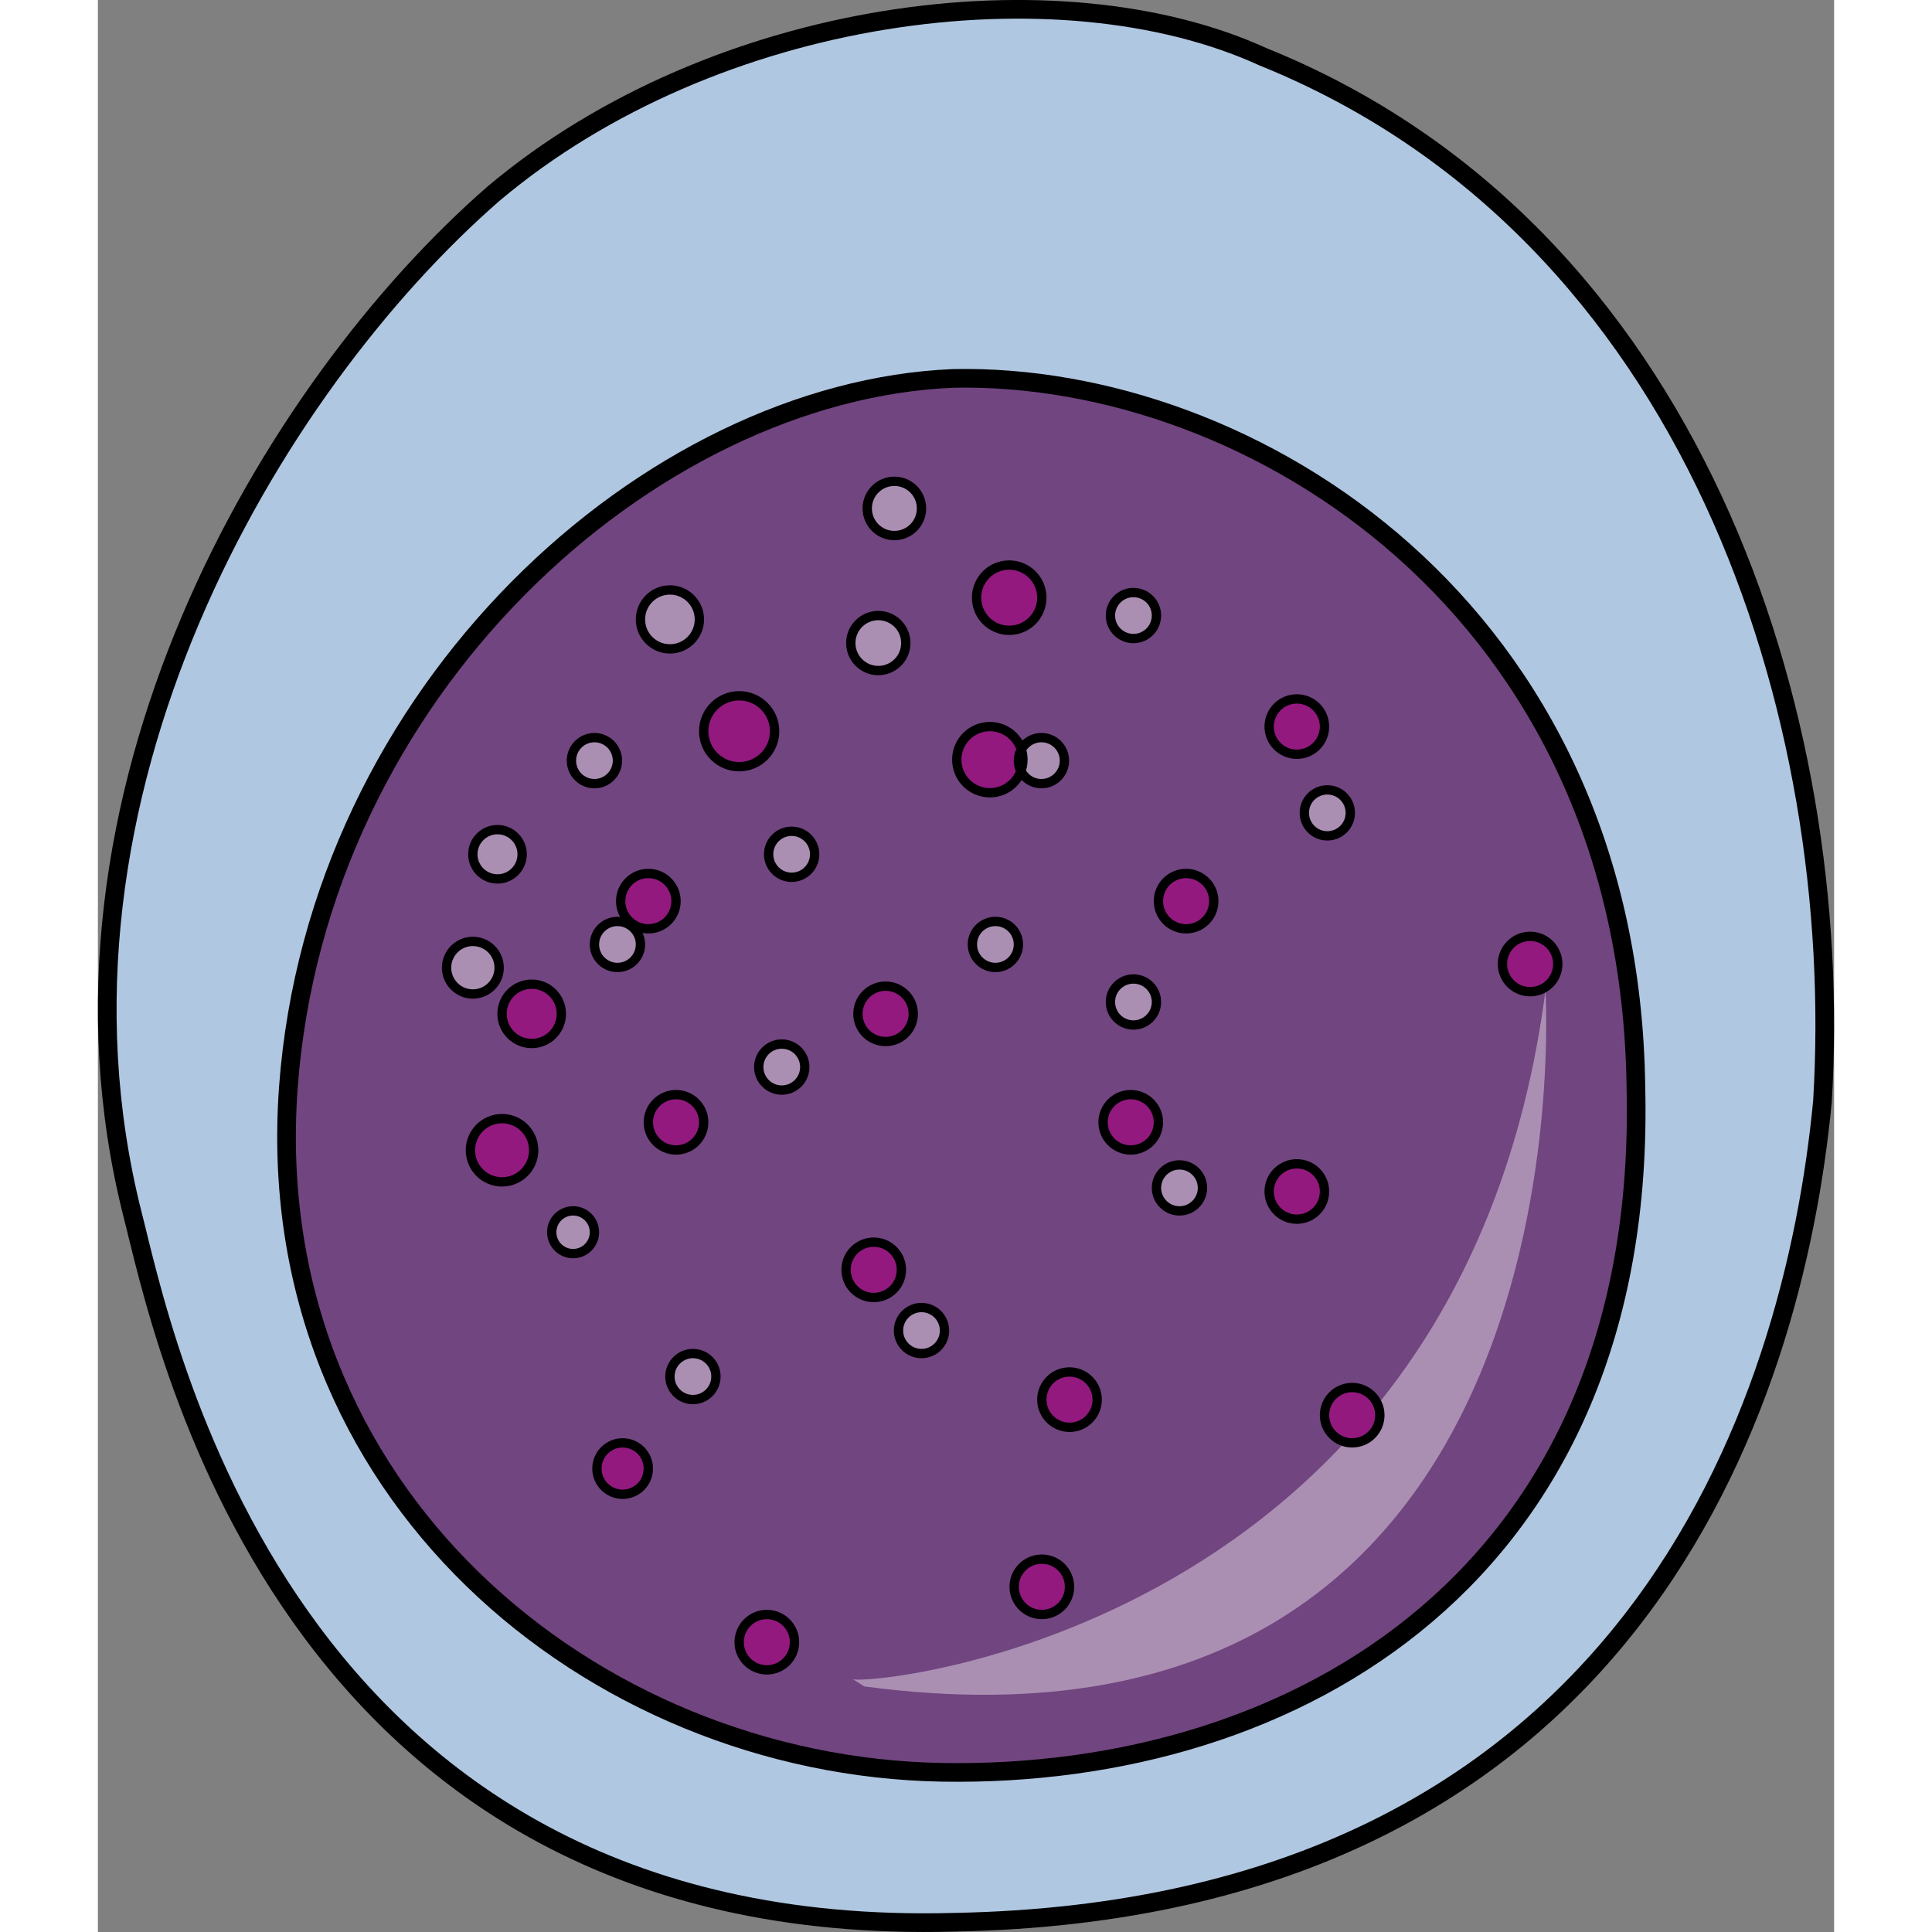 <?xml version="1.0" encoding="utf-8"?>
<!-- Created by: Science Figures, www.sciencefigures.org, Generator: Science Figures Editor -->
<!DOCTYPE svg PUBLIC "-//W3C//DTD SVG 1.1//EN" "http://www.w3.org/Graphics/SVG/1.1/DTD/svg11.dtd">
<svg version="1.1" id="Layer_1" xmlns="http://www.w3.org/2000/svg" xmlns:xlink="http://www.w3.org/1999/xlink" 
	 width="800px" height="800px" viewBox="0 0 93.035 103.527" enable-background="new 0 0 93.035 103.527"
	 xml:space="preserve">
<rect x="0" y="0" width="93.035" height="103.527" fill="#808080" stroke="none"/>
<g>
	<path fill-rule="evenodd" clip-rule="evenodd" fill="#B0C7E1" d="M21.146,10.313C9.278,20.642-3.839,42.634,1.782,64.958
		c1.562,5.998,7.808,38.985,44.036,37.986c36.228-0.667,44.972-27.656,46.534-43.984c1.249-20.658-6.871-46.648-29.982-55.979
		C51.44-2.016,33.013,0.316,21.146,10.313L21.146,10.313z"/>
	<path fill-rule="evenodd" clip-rule="evenodd" fill="#714580" d="M45.84,20.277C29.585,20.945,11.767,36.95,10.204,58.291
		C8.641,79.965,26.459,94.637,45.215,94.97c19.069,0.334,37.826-10.67,37.2-36.68C82.103,32.615,61.784,19.944,45.84,20.277
		L45.84,20.277z"/>
	<path fill="none" stroke="#000000" stroke-miterlimit="10" d="M45.84,20.277C29.585,20.945,11.767,36.95,10.204,58.291
		C8.641,79.965,26.459,94.637,45.215,94.97c19.069,0.334,37.826-10.67,37.2-36.68C82.103,32.615,61.784,19.944,45.84,20.277
		L45.84,20.277z"/>
	<path fill="none" stroke="#000000" stroke-linecap="round" stroke-linejoin="round" stroke-miterlimit="10" d="M21.206,10.373
		C9.338,20.703-3.779,42.694,1.842,65.019c1.562,5.998,7.808,38.985,44.035,37.985c36.229-0.666,44.973-27.656,46.534-43.983
		c1.249-20.658-6.87-46.648-29.981-55.979C51.5-1.956,33.073,0.376,21.206,10.373L21.206,10.373z"/>
	<g>
		<circle opacity="0.4" fill-rule="evenodd" clip-rule="evenodd" fill="#FFFFFF" cx="30.652" cy="33.192" r="1.579"/>
		<circle opacity="0.4" fill-rule="evenodd" clip-rule="evenodd" fill="#FFFFFF" cx="42.679" cy="27.244" r="1.454"/>
		<circle opacity="0.4" fill-rule="evenodd" clip-rule="evenodd" fill="#FFFFFF" cx="41.818" cy="34.458" r="1.474"/>
		<circle opacity="0.4" fill-rule="evenodd" clip-rule="evenodd" fill="#FFFFFF" cx="26.607" cy="40.759" r="1.233"/>
		<circle opacity="0.4" fill-rule="evenodd" clip-rule="evenodd" fill="#FFFFFF" cx="20.092" cy="51.855" r="1.409"/>
		<circle opacity="0.4" fill-rule="evenodd" clip-rule="evenodd" fill="#FFFFFF" cx="21.412" cy="45.777" r="1.321"/>
		<circle opacity="0.4" fill-rule="evenodd" clip-rule="evenodd" fill="#FFFFFF" cx="25.463" cy="66.03" r="1.145"/>
		<circle opacity="0.4" fill-rule="evenodd" clip-rule="evenodd" fill="#FFFFFF" cx="27.84" cy="50.609" r="1.233"/>
		<circle opacity="0.4" fill-rule="evenodd" clip-rule="evenodd" fill="#FFFFFF" cx="37.174" cy="45.777" r="1.233"/>
		<circle opacity="0.4" fill-rule="evenodd" clip-rule="evenodd" fill="#FFFFFF" cx="36.645" cy="57.179" r="1.233"/>
		<circle opacity="0.4" fill-rule="evenodd" clip-rule="evenodd" fill="#FFFFFF" cx="48.093" cy="50.609" r="1.233"/>
		<circle opacity="0.4" fill-rule="evenodd" clip-rule="evenodd" fill="#FFFFFF" cx="50.559" cy="40.759" r="1.233"/>
		<circle opacity="0.4" fill-rule="evenodd" clip-rule="evenodd" fill="#FFFFFF" cx="55.49" cy="32.984" r="1.233"/>
		<circle opacity="0.4" fill-rule="evenodd" clip-rule="evenodd" fill="#FFFFFF" cx="31.885" cy="73.763" r="1.233"/>
		<circle opacity="0.4" fill-rule="evenodd" clip-rule="evenodd" fill="#FFFFFF" cx="44.133" cy="71.298" r="1.233"/>
		<circle opacity="0.4" fill-rule="evenodd" clip-rule="evenodd" fill="#FFFFFF" cx="57.956" cy="63.654" r="1.232"/>
		<circle opacity="0.4" fill-rule="evenodd" clip-rule="evenodd" fill="#FFFFFF" cx="55.49" cy="53.692" r="1.233"/>
		<circle opacity="0.4" fill-rule="evenodd" clip-rule="evenodd" fill="#FFFFFF" cx="65.879" cy="43.558" r="1.232"/>
	</g>
	<path opacity="0.4" fill="#FFFFFF" d="M40.445,89.972c0.622,0.396,32.622-2.409,37.122-36.882c0,0,2.75,42.527-36.5,37.277"/>
	<g>
		<circle fill="#93197F" stroke="#000000" stroke-width="0.5" stroke-miterlimit="10" cx="34.362" cy="39.184" r="1.9"/>
		<circle fill="#93197F" stroke="#000000" stroke-width="0.5" stroke-miterlimit="10" cx="48.832" cy="32.027" r="1.749"/>
		<circle fill="#93197F" stroke="#000000" stroke-width="0.5" stroke-miterlimit="10" cx="47.796" cy="40.707" r="1.773"/>
		<circle fill="#93197F" stroke="#000000" stroke-width="0.5" stroke-miterlimit="10" cx="29.496" cy="48.288" r="1.483"/>
		<circle fill="#93197F" stroke="#000000" stroke-width="0.5" stroke-miterlimit="10" cx="21.656" cy="61.637" r="1.695"/>
		<circle fill="#93197F" stroke="#000000" stroke-width="0.5" stroke-miterlimit="10" cx="23.245" cy="54.327" r="1.589"/>
		<circle fill="#93197F" stroke="#000000" stroke-width="0.5" stroke-miterlimit="10" cx="28.118" cy="78.694" r="1.377"/>
		<circle fill="#93197F" stroke="#000000" stroke-width="0.5" stroke-miterlimit="10" cx="30.979" cy="60.139" r="1.483"/>
		<circle fill="#93197F" stroke="#000000" stroke-width="0.5" stroke-miterlimit="10" cx="42.209" cy="54.327" r="1.483"/>
		<circle fill="#93197F" stroke="#000000" stroke-width="0.5" stroke-miterlimit="10" cx="41.573" cy="68.044" r="1.483"/>
		<circle fill="#93197F" stroke="#000000" stroke-width="0.5" stroke-miterlimit="10" cx="55.345" cy="60.139" r="1.483"/>
		<circle fill="#93197F" stroke="#000000" stroke-width="0.5" stroke-miterlimit="10" cx="58.312" cy="48.288" r="1.483"/>
		<circle fill="#93197F" stroke="#000000" stroke-width="0.5" stroke-miterlimit="10" cx="64.245" cy="38.934" r="1.483"/>
		<circle fill="#93197F" stroke="#000000" stroke-width="0.5" stroke-miterlimit="10" cx="35.845" cy="87.997" r="1.483"/>
		<circle fill="#93197F" stroke="#000000" stroke-width="0.5" stroke-miterlimit="10" cx="50.581" cy="85.03" r="1.483"/>
		<circle fill="#93197F" stroke="#000000" stroke-width="0.5" stroke-miterlimit="10" cx="67.211" cy="75.833" r="1.483"/>
		<circle fill="#93197F" stroke="#000000" stroke-width="0.5" stroke-miterlimit="10" cx="64.245" cy="63.847" r="1.483"/>
		<circle fill="#93197F" stroke="#000000" stroke-width="0.5" stroke-miterlimit="10" cx="76.746" cy="51.657" r="1.483"/>
		<circle fill="#93197F" stroke="#000000" stroke-width="0.5" stroke-miterlimit="10" cx="52.064" cy="75" r="1.483"/>
	</g>
	<g>
		<circle fill="none" stroke="#000000" stroke-width="0.5" stroke-miterlimit="10" cx="30.652" cy="33.192" r="1.579"/>
		<circle fill="none" stroke="#000000" stroke-width="0.5" stroke-miterlimit="10" cx="42.679" cy="27.244" r="1.454"/>
		<circle fill="none" stroke="#000000" stroke-width="0.5" stroke-miterlimit="10" cx="41.818" cy="34.458" r="1.474"/>
		<circle fill="none" stroke="#000000" stroke-width="0.5" stroke-miterlimit="10" cx="26.607" cy="40.759" r="1.233"/>
		<circle fill="none" stroke="#000000" stroke-width="0.5" stroke-miterlimit="10" cx="20.092" cy="51.855" r="1.409"/>
		<circle fill="none" stroke="#000000" stroke-width="0.5" stroke-miterlimit="10" cx="21.412" cy="45.777" r="1.321"/>
		<circle fill="none" stroke="#000000" stroke-width="0.5" stroke-miterlimit="10" cx="25.463" cy="66.03" r="1.145"/>
		<circle fill="none" stroke="#000000" stroke-width="0.5" stroke-miterlimit="10" cx="27.84" cy="50.609" r="1.233"/>
		<circle fill="none" stroke="#000000" stroke-width="0.5" stroke-miterlimit="10" cx="37.174" cy="45.777" r="1.233"/>
		<circle fill="none" stroke="#000000" stroke-width="0.5" stroke-miterlimit="10" cx="36.645" cy="57.179" r="1.233"/>
		<circle fill="none" stroke="#000000" stroke-width="0.5" stroke-miterlimit="10" cx="48.093" cy="50.609" r="1.233"/>
		<circle fill="none" stroke="#000000" stroke-width="0.5" stroke-miterlimit="10" cx="50.559" cy="40.759" r="1.233"/>
		<circle fill="none" stroke="#000000" stroke-width="0.5" stroke-miterlimit="10" cx="55.49" cy="32.984" r="1.233"/>
		<circle fill="none" stroke="#000000" stroke-width="0.5" stroke-miterlimit="10" cx="31.885" cy="73.763" r="1.233"/>
		<circle fill="none" stroke="#000000" stroke-width="0.5" stroke-miterlimit="10" cx="44.133" cy="71.298" r="1.233"/>
		<circle fill="none" stroke="#000000" stroke-width="0.5" stroke-miterlimit="10" cx="57.956" cy="63.654" r="1.232"/>
		<circle fill="none" stroke="#000000" stroke-width="0.5" stroke-miterlimit="10" cx="55.49" cy="53.692" r="1.233"/>
		<circle fill="none" stroke="#000000" stroke-width="0.5" stroke-miterlimit="10" cx="65.879" cy="43.558" r="1.232"/>
	</g>
</g>
</svg>